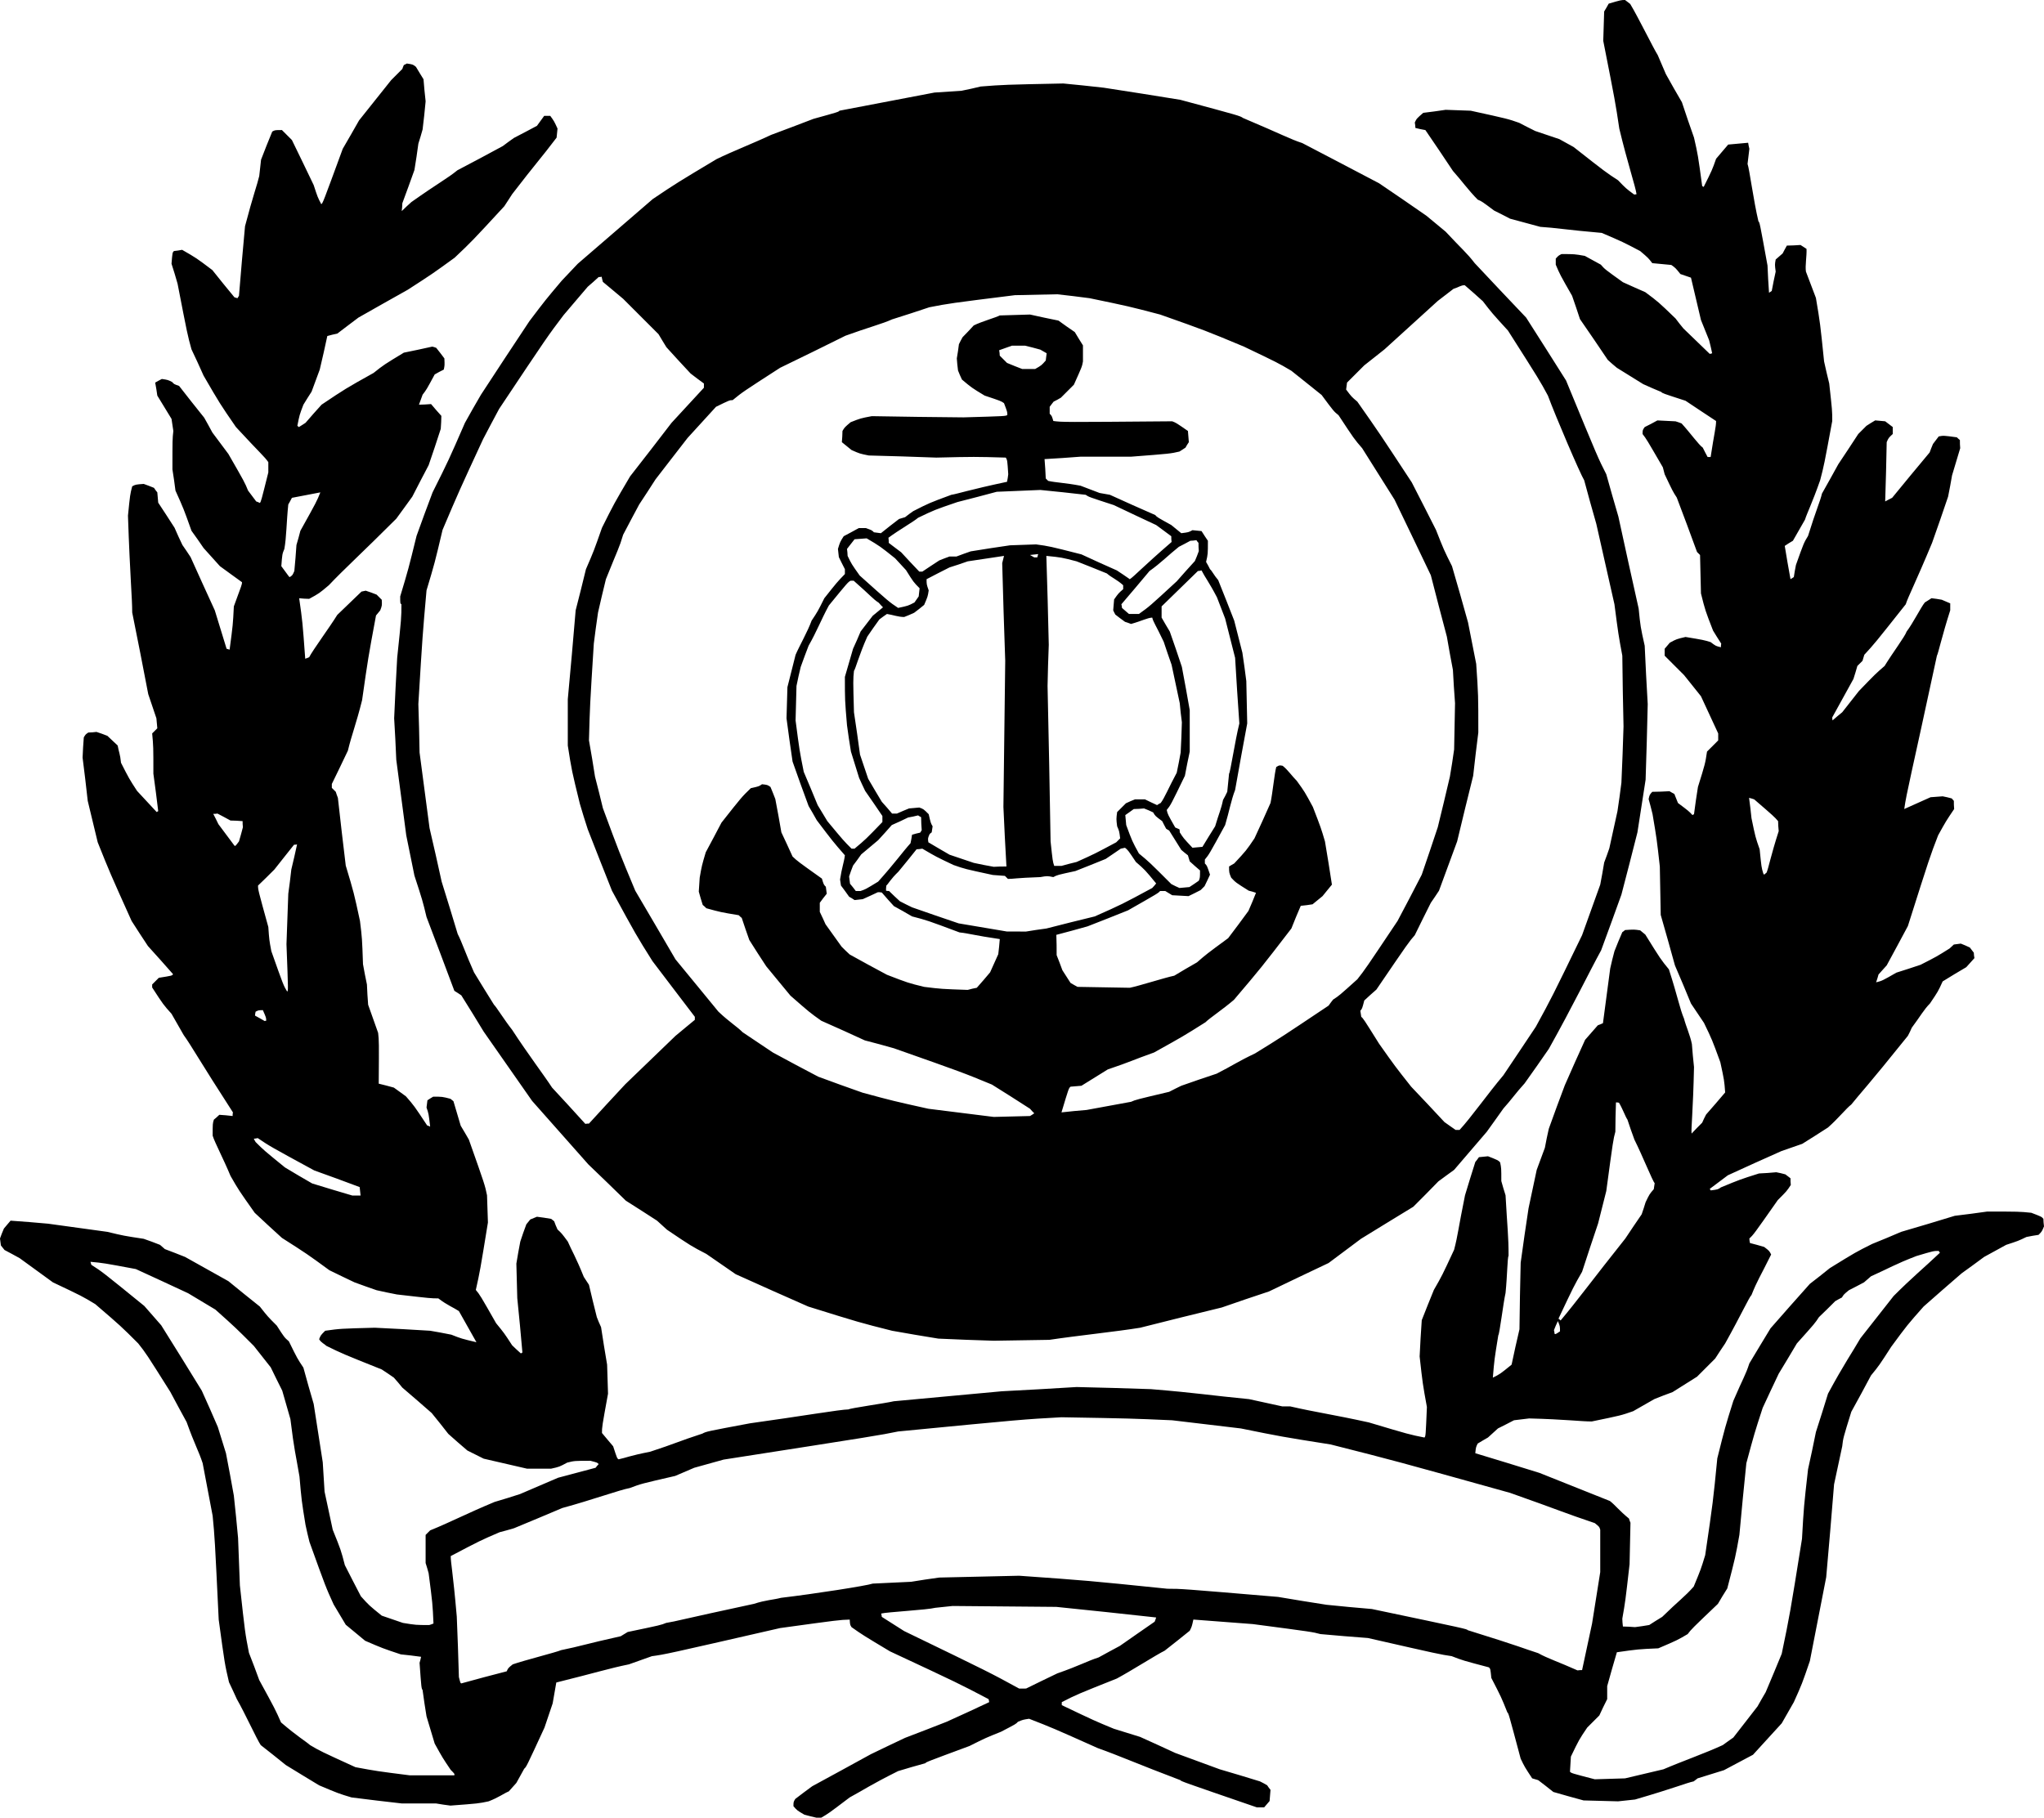 <?xml version="1.0" encoding="utf-8"?>
<!-- Generator: Adobe Illustrator 21.1.0, SVG Export Plug-In . SVG Version: 6.00 Build 0)  -->
<svg version="1.1" id="Nauc" xmlns="http://www.w3.org/2000/svg" xmlns:xlink="http://www.w3.org/1999/xlink" x="0px" y="0px"
	 viewBox="0 0 486.504 432.72" enable-background="new 0 0 486.504 432.72" xml:space="preserve">
<g>
	<path fill-rule="evenodd" clip-rule="evenodd" d="M194.328,432.72c-0.936-0.216-1.872-0.432-2.88-0.72
		c-1.728-1.008-1.728-1.008-2.592-2.016c0-1.008,0-1.008,0.432-1.728c1.296-1.008,2.664-2.016,4.032-3.024
		c4.608-2.52,9.288-5.04,13.968-7.632c2.664-1.296,5.4-2.592,8.136-3.888c3.24-1.224,6.552-2.52,9.864-3.816
		c3.384-1.512,6.768-3.096,10.152-4.68c0-0.216-0.072-0.432-0.144-0.72c-7.128-3.744-7.128-3.744-23.472-11.376
		c-6.48-3.888-6.48-3.888-9.144-5.76c-0.36-0.576-0.36-0.576-0.432-1.8c-2.448,0.072-2.448,0.072-16.56,2.016
		c-27.36,6.264-27.36,6.264-30.528,6.696c-1.8,0.648-3.6,1.296-5.472,1.944c-4.608,0.936-7.704,1.944-17.28,4.32
		c-0.288,1.656-0.576,3.312-0.864,4.968c-0.648,1.872-1.296,3.816-1.944,5.76c-4.32,9.36-4.32,9.36-4.824,9.792
		c-0.576,1.08-1.224,2.232-1.872,3.384c-0.576,0.648-1.152,1.296-1.8,2.016c-1.224,0.504-2.376,1.44-4.824,2.376
		c-2.376,0.504-2.376,0.504-9.072,1.008c-1.08-0.144-2.232-0.288-3.384-0.504c-2.664,0-5.4,0-8.136,0
		c-3.96-0.432-7.992-0.936-12.024-1.44c-3.096-0.936-3.096-0.936-7.704-2.88c-2.592-1.584-5.256-3.168-7.92-4.824
		c-1.944-1.584-3.96-3.168-5.976-4.752c-0.936-1.368-3.744-7.56-5.688-10.944c-0.576-1.296-1.224-2.664-1.872-4.032
		c-1.008-4.32-1.008-4.32-2.448-14.904c-0.936-19.44-0.936-19.44-1.44-24.696c-0.792-4.176-1.584-8.352-2.376-12.528
		c-0.936-2.88-1.944-4.536-3.816-9.792c-1.296-2.376-2.592-4.752-3.888-7.2c-5.76-9.144-5.76-9.144-7.632-11.52
		c-4.104-4.104-4.104-4.104-10.224-9.36c-3.096-1.872-3.096-1.872-10.08-5.184c-2.592-1.872-5.256-3.816-7.92-5.76
		c-1.152-0.648-2.376-1.296-3.6-1.944c-0.288-0.36-0.576-0.72-0.864-1.08c-0.072-0.504-0.144-1.08-0.216-1.656
		c0.288-0.792,0.576-1.584,0.936-2.376c0.504-0.576,1.008-1.224,1.584-1.872c2.952,0.216,5.904,0.432,8.928,0.72
		c4.68,0.648,9.36,1.296,14.112,1.944c3.888,0.936,3.888,0.936,8.64,1.656c1.296,0.432,2.592,0.936,3.888,1.44
		c0.36,0.288,0.72,0.648,1.152,1.008c1.584,0.576,3.168,1.224,4.824,1.872c3.384,1.872,6.84,3.816,10.296,5.76
		c2.448,2.016,4.968,4.032,7.488,6.048c1.872,2.376,1.872,2.376,4.032,4.536c1.8,2.808,1.8,2.808,2.88,3.744
		c2.016,4.104,2.016,4.104,3.456,6.264c0.792,2.88,1.584,5.76,2.448,8.64c0.72,4.608,1.44,9.216,2.16,13.896
		c0.144,2.304,0.288,4.608,0.432,6.984c0.648,3.024,1.296,6.048,1.944,9.072C81.144,369,81.144,369,82.08,372.6
		c1.224,2.448,2.52,4.896,3.816,7.416c1.944,2.16,1.944,2.16,4.968,4.608c1.656,0.576,3.312,1.152,5.04,1.728
		c3.096,0.504,3.096,0.504,6.264,0.504c0.288-0.072,0.648-0.216,1.008-0.36c-0.216-4.752-0.216-4.752-1.152-11.952
		c-0.216-0.792-0.432-1.584-0.72-2.448c0-2.232,0-4.464,0-6.696c0.36-0.36,0.72-0.72,1.08-1.08
		c4.824-1.944,8.424-3.888,15.336-6.768c2.016-0.576,4.032-1.224,6.048-1.872c3.024-1.296,6.048-2.592,9.072-3.888
		c2.952-0.792,5.904-1.584,8.928-2.376c0.216-0.288,0.432-0.576,0.72-0.864c-0.288-0.36-0.288-0.36-1.944-0.792
		c-3.816,0-3.816,0-5.544,0.432c-1.872,1.008-1.872,1.008-3.816,1.44c-1.872,0-3.816,0-5.76,0
		c-3.384-0.792-6.84-1.584-10.296-2.376c-1.296-0.648-2.592-1.296-3.888-1.944c-1.512-1.296-3.024-2.592-4.536-3.96
		c-1.296-1.656-2.592-3.312-3.96-4.968c-2.304-2.016-4.608-4.032-6.984-6.048c-0.648-0.792-1.296-1.584-2.016-2.376
		c-0.936-0.648-1.872-1.296-2.88-1.944c-9.36-3.744-9.36-3.744-13.176-5.616c-0.504-0.504-1.224-0.72-1.728-1.584
		c0.36-0.936,0.36-0.936,1.44-2.016c3.6-0.504,3.6-0.504,11.808-0.72c4.392,0.216,8.784,0.432,13.176,0.72
		c1.656,0.288,3.312,0.576,5.04,0.936c2.376,0.936,2.376,0.936,5.976,1.8c-1.368-2.448-2.736-4.896-4.176-7.416
		c-1.296-0.864-2.736-1.368-4.896-3.024c-1.728,0-1.728,0-9.864-0.936c-1.584-0.288-3.168-0.648-4.824-1.008
		c-1.728-0.576-3.456-1.224-5.256-1.872c-1.944-0.936-3.96-1.872-5.976-2.88c-5.328-3.888-5.328-3.888-11.304-7.704
		c-2.16-1.944-4.32-3.96-6.48-5.976c-3.816-5.4-3.816-5.4-5.76-8.784c-1.8-4.32-3.744-7.92-4.248-9.576c0-2.88,0-2.88,0.288-3.816
		c0.432-0.36,0.864-0.72,1.296-1.152c1.008,0.072,2.088,0.144,3.168,0.288c0-0.288,0-0.576,0.072-0.864
		c-7.92-12.24-9.864-15.84-11.736-18.432c-0.936-1.656-1.872-3.312-2.88-5.04c-1.944-2.16-1.944-2.16-4.608-6.264
		c0-0.216,0-0.432,0-0.72c0.504-0.504,1.008-1.008,1.584-1.584c3.168-0.504,3.168-0.504,3.384-0.864
		c-1.944-2.232-3.96-4.464-5.976-6.696c-1.296-1.944-2.592-3.96-3.888-5.976c-5.184-11.52-5.184-11.52-8.064-18.72
		c-0.792-3.24-1.584-6.552-2.376-9.864c-0.36-3.384-0.792-6.84-1.224-10.296c0.072-1.584,0.144-3.168,0.288-4.824
		c0.432-0.72,0.432-0.72,1.08-1.152c0.648,0,1.296-0.072,1.944-0.144c0.864,0.288,1.728,0.576,2.592,0.936
		c0.792,0.72,1.584,1.512,2.448,2.304c0.288,1.656,0.576,1.944,0.792,4.104c1.944,3.816,1.944,3.816,3.816,6.696
		c1.512,1.656,3.096,3.312,4.68,5.04c0.072-0.072,0.216-0.144,0.36-0.216c-0.36-2.952-0.72-5.904-1.152-8.928
		c0-6.48,0-6.48-0.288-9.576c0.36-0.36,0.792-0.792,1.224-1.224c-0.072-0.792-0.144-1.584-0.216-2.376
		c-0.648-1.872-1.296-3.816-1.944-5.76c-1.224-6.48-2.52-12.96-3.816-19.44c0-3.6-0.504-8.136-1.008-23.04
		c0.504-5.04,0.504-5.04,1.008-6.984c0.792-0.432,0.792-0.432,2.736-0.576c0.792,0.288,1.584,0.576,2.448,0.936
		c0.216,0.36,0.504,0.72,0.792,1.08c0.072,0.792,0.144,1.584,0.216,2.448c1.296,1.944,2.592,3.96,3.888,5.976
		c0.576,1.368,1.224,2.736,1.872,4.104c0.648,0.936,1.296,1.872,1.944,2.88c1.872,4.176,3.816,8.424,5.76,12.672
		c0.936,3.024,1.872,6.048,2.808,9.144c0.216,0.072,0.432,0.144,0.72,0.216c0.792-5.976,0.792-5.976,1.008-10.296
		c1.944-5.256,1.944-5.256,1.944-5.76c-1.728-1.224-3.456-2.52-5.256-3.816c-1.296-1.44-2.592-2.88-3.888-4.32
		c-0.936-1.368-1.872-2.736-2.88-4.104c-1.872-5.256-1.872-5.256-3.816-9.576c-0.216-1.656-0.432-3.312-0.72-5.04
		c0-7.2,0-7.2,0.216-9.144c-0.144-0.936-0.288-1.872-0.432-2.88c-1.08-1.8-2.232-3.672-3.384-5.544
		c-0.144-1.008-0.288-2.016-0.504-3.096c0.504-0.288,1.008-0.576,1.584-0.864c1.44,0.216,1.44,0.216,2.448,0.72
		c0.432,0.504,0.432,0.504,1.656,0.936c1.944,2.52,3.96,5.04,5.976,7.56c0.648,1.152,1.296,2.304,1.944,3.528
		c1.224,1.656,2.52,3.384,3.816,5.112c3.888,6.768,3.888,6.768,4.68,8.712c0.648,0.864,1.296,1.728,1.944,2.592
		c0.288,0.072,0.576,0.216,0.864,0.36c0.288-0.36,0.288-0.36,2.016-7.272c0-0.792,0-1.584,0-2.448
		c-1.008-1.44-1.728-1.872-7.704-8.352c-3.816-5.544-3.816-5.544-7.704-12.24c-0.936-2.088-1.872-4.176-2.88-6.264
		c-0.936-3.384-0.936-3.384-3.312-15.624c-0.432-1.584-0.936-3.168-1.44-4.752C41.04,60.12,41.04,60.12,41.4,59.76
		c0.648-0.072,1.296-0.144,1.944-0.288c3.384,1.944,3.384,1.944,7.2,4.824c1.728,2.16,3.456,4.32,5.256,6.48
		c0.216,0.072,0.432,0.144,0.72,0.216c0.072-0.144,0.216-0.36,0.36-0.576c0.432-5.472,0.936-11.016,1.44-16.56
		c1.944-7.416,2.88-9.792,3.384-11.952c0.144-1.296,0.288-2.592,0.432-3.888C63,35.784,63.864,33.552,64.8,31.32
		c0.648-0.36,0.648-0.36,2.304-0.36c0.792,0.792,1.584,1.584,2.376,2.376c1.728,3.528,3.456,7.128,5.184,10.728
		c0.936,2.88,0.936,2.88,1.8,4.536c0.36-0.216,0.36-0.216,5.112-13.176c1.296-2.232,2.592-4.464,3.888-6.768
		c2.52-3.168,5.04-6.336,7.632-9.576c0.864-0.864,1.728-1.728,2.664-2.664c0.072-0.288,0.216-0.576,0.36-0.936
		c0.216-0.072,0.432-0.216,0.72-0.36c1.44,0.216,1.44,0.216,2.16,0.792c0.576,0.936,1.152,1.944,1.8,2.952
		c0.144,1.728,0.288,3.456,0.504,5.256c-0.216,2.232-0.432,4.464-0.72,6.696c-0.288,1.08-0.648,2.232-1.008,3.384
		c-0.288,2.088-0.576,4.176-0.936,6.264c-0.936,2.592-1.872,5.256-2.88,7.92c0,0.576-0.072,1.224-0.144,1.872
		c0.72-0.72,1.512-1.44,2.304-2.16c6.624-4.68,8.568-5.616,10.944-7.56c3.6-1.872,7.2-3.816,10.8-5.76
		c0.864-0.648,1.728-1.296,2.664-1.944c1.8-0.936,3.6-1.872,5.472-2.88c0.576-0.792,1.152-1.584,1.728-2.376
		c0.432,0,0.936,0,1.44,0c0.936,1.296,0.936,1.296,1.728,3.024c-0.072,0.72-0.144,1.44-0.216,2.16
		c-3.816,5.04-4.824,5.976-10.584,13.464c-0.576,0.936-1.224,1.872-1.872,2.88c-7.704,8.352-7.704,8.352-11.808,12.24
		c-5.256,3.816-5.256,3.816-11.16,7.632c-3.888,2.16-7.776,4.392-11.736,6.624c-1.656,1.224-3.312,2.52-5.04,3.816
		c-0.792,0.144-1.584,0.36-2.376,0.576c-0.576,2.664-1.152,5.328-1.8,7.992c-0.648,1.728-1.296,3.456-1.944,5.256
		c-0.648,1.008-1.296,2.016-1.944,3.096c-0.936,2.448-0.936,2.448-1.44,5.04c0.072,0.072,0.216,0.144,0.36,0.288
		c0.504-0.288,1.008-0.648,1.584-1.008c1.224-1.44,2.52-2.88,3.816-4.32c5.688-3.816,5.688-3.816,12.384-7.56
		c2.448-1.944,2.448-1.944,7.2-4.824c2.232-0.432,4.464-0.936,6.768-1.44c0.288,0.072,0.576,0.144,0.936,0.288
		c0.648,0.792,1.296,1.656,1.944,2.52c0.072,1.656,0.072,1.656-0.144,2.664c-0.72,0.36-1.44,0.72-2.16,1.152
		c-1.944,3.6-1.944,3.6-2.88,4.824c-0.288,0.792-0.576,1.584-0.864,2.376c0.936,0,1.872-0.072,2.88-0.144
		c0.792,0.936,1.584,1.872,2.448,2.808c0,1.008-0.072,2.016-0.144,3.096c-0.936,2.88-1.872,5.76-2.88,8.64
		c-1.296,2.448-2.592,4.968-3.888,7.488c-1.224,1.728-2.52,3.456-3.816,5.256c-8.136,8.136-12.456,12.024-16.056,15.84
		c-2.304,1.944-2.304,1.944-4.68,3.24c-0.792,0-1.584-0.072-2.376-0.144c0.792,5.544,0.792,5.544,1.44,14.4
		c0.288-0.072,0.576-0.216,0.936-0.36c0.936-1.8,4.824-7.056,6.696-10.08c1.872-1.8,3.816-3.672,5.76-5.544
		c0.288-0.072,0.648-0.144,1.008-0.216c0.864,0.288,1.728,0.576,2.592,0.936c0.36,0.36,0.792,0.792,1.224,1.224
		c0.072,1.368,0.072,1.368-0.36,2.52c-0.288,0.36-0.648,0.792-1.008,1.224c-1.872,10.08-1.872,10.08-3.312,20.16
		c-1.44,5.76-2.448,8.136-3.384,12.024c-1.224,2.592-2.52,5.256-3.816,7.92c0,0.288,0,0.576,0,0.936
		c0.288,0.288,0.576,0.576,0.936,0.936c0.144,0.432,0.288,0.936,0.504,1.44c0.576,5.328,1.224,10.728,1.872,16.128
		c1.944,6.48,1.944,6.48,3.384,13.176c0.504,4.104,0.504,4.104,0.72,10.296c0.288,1.584,0.576,3.168,0.936,4.824
		c0.072,1.584,0.144,3.168,0.288,4.824c0.792,2.232,1.584,4.464,2.376,6.696c0.216,1.944,0.216,1.944,0.144,12.096
		c1.152,0.288,2.376,0.576,3.6,0.936c0.936,0.648,1.872,1.368,2.88,2.088c1.944,2.232,1.944,2.232,5.04,6.912
		c0.216,0.072,0.432,0.144,0.72,0.288c-0.36-3.096-0.36-3.096-0.864-4.536c0.072-0.576,0.144-1.152,0.216-1.728
		c0.432-0.288,0.864-0.576,1.368-0.864c2.16,0,2.16,0,4.104,0.504c0.216,0.144,0.432,0.36,0.72,0.576
		c0.576,1.944,1.152,3.888,1.728,5.832c0.648,1.08,1.296,2.16,1.944,3.312c3.816,10.8,3.816,10.8,4.32,13.248
		c0.072,2.16,0.144,4.32,0.216,6.48c-1.872,11.52-1.872,11.52-2.88,16.056c1.008,1.224,1.008,1.224,4.824,7.92
		c1.944,2.376,1.944,2.376,3.816,5.256c0.648,0.648,1.368,1.296,2.088,1.944c0.072-0.072,0.216-0.144,0.36-0.216
		c-0.36-4.32-0.792-8.64-1.224-12.96c-0.072-2.736-0.144-5.472-0.216-8.208c0.288-1.728,0.576-3.456,0.936-5.256
		c0.432-1.368,0.936-2.736,1.44-4.104c0.288-0.36,0.576-0.72,0.936-1.152c0.504-0.216,1.008-0.432,1.584-0.648
		c1.08,0.144,2.232,0.288,3.384,0.504c0.216,0.144,0.432,0.36,0.72,0.576c0.216,0.648,0.504,1.296,0.792,1.944
		c1.008,0.936,1.008,0.936,2.448,2.88c0.936,2.16,1.872,3.6,3.816,8.424c0.36,0.576,0.792,1.224,1.224,1.872
		c0.576,2.52,1.224,5.112,1.872,7.704c0.288,0.792,0.648,1.584,1.008,2.376c0.432,2.952,0.936,5.904,1.44,8.928
		c0.072,2.304,0.144,4.608,0.216,6.912c-1.44,7.92-1.44,7.92-1.44,9.36c0.864,1.008,1.728,2.088,2.664,3.168
		c0.936,2.88,0.936,2.88,1.296,3.096c1.728-0.36,2.664-0.864,7.488-1.8c5.976-1.944,6.696-2.448,12.456-4.32
		c0.936-0.504,0.936-0.504,11.304-2.448c11.952-1.656,21.6-3.312,23.472-3.312c0.288-0.288,8.64-1.44,10.8-1.944
		c8.568-0.792,17.136-1.584,25.704-2.376c5.904-0.288,11.808-0.648,17.784-1.008c5.904,0.144,11.808,0.288,17.712,0.504
		c11.304,0.936,13.68,1.44,23.328,2.376c2.592,0.576,5.256,1.152,7.92,1.728c0.576,0,1.224,0,1.872,0
		c6.264,1.44,9.864,1.872,18.72,3.816c9.648,2.88,9.648,2.88,13.248,3.6c0.288-0.36,0.288-0.36,0.576-7.272
		c-1.008-5.544-1.008-5.544-1.728-12.024c0.144-2.88,0.288-5.76,0.504-8.64c0.936-2.376,1.872-4.752,2.88-7.2
		c1.944-3.384,1.944-3.384,4.824-9.576c0.936-3.6,0.936-4.824,2.592-12.96c0.792-2.592,1.584-5.256,2.448-7.92
		c0.288-0.36,0.576-0.72,0.864-1.152c0.72-0.072,1.44-0.144,2.16-0.216c2.376,0.936,2.376,0.936,2.88,1.44
		c0.288,1.368,0.288,1.368,0.288,4.464c0.288,1.08,0.648,2.232,1.008,3.384c0.432,7.92,0.72,9.576,0.72,14.4
		c-0.288,0.432-0.288,4.536-0.72,8.856c-0.504,2.16-1.44,9.864-1.728,10.08c-0.936,5.76-0.936,5.76-1.296,10.08
		c1.728-0.864,1.728-0.864,4.464-3.096c0.576-2.808,1.224-5.616,1.872-8.424c0.072-5.256,0.144-10.512,0.288-15.84
		c0.576-4.32,1.224-8.64,1.872-12.96c0.648-3.024,1.296-6.048,1.944-9.144c0.648-1.728,1.296-3.456,1.944-5.256
		c0.288-1.512,0.576-3.024,0.936-4.536c1.224-3.456,2.52-6.912,3.816-10.368c1.584-3.6,3.168-7.2,4.824-10.8
		c1.008-1.152,2.016-2.304,3.024-3.456c0.36-0.144,0.792-0.288,1.224-0.504c0.576-4.32,1.152-8.64,1.728-13.032
		c0.288-1.368,0.648-2.736,1.008-4.104c0.576-1.512,1.224-3.024,1.872-4.536c0.216-0.144,0.432-0.288,0.648-0.504
		c2.16-0.144,2.16-0.144,3.6,0.072c0.36,0.288,0.792,0.648,1.224,1.008c3.672,5.904,3.672,5.904,5.616,8.28
		c2.16,6.696,2.592,9.36,3.6,11.736c0.432,1.728,1.44,3.888,1.872,6.048c0.144,1.8,0.288,3.6,0.504,5.472
		c-0.216,10.368-0.72,14.688-0.576,15.84c0.792-0.864,1.656-1.728,2.52-2.592c0.288-0.648,0.576-1.296,0.936-1.944
		c1.512-1.728,3.024-3.456,4.536-5.256c-0.216-2.88-0.216-2.88-1.152-7.2c-1.944-5.328-1.944-5.328-3.888-9.36
		c-1.008-1.512-2.016-3.024-3.096-4.608c-1.224-3.024-2.52-6.048-3.816-9.072c-1.08-3.96-2.232-7.992-3.384-12.024
		c-0.072-3.816-0.144-7.632-0.216-11.52c-0.72-6.48-0.72-6.48-1.728-12.456c-0.288-1.152-0.576-2.376-0.936-3.6
		c0.216-1.008,0.216-1.008,0.864-1.728c1.368,0,2.736-0.072,4.104-0.144c0.36,0.216,0.72,0.432,1.152,0.648
		c0.288,0.72,0.576,1.44,0.864,2.16c2.592,1.944,2.592,1.944,3.456,2.88c0.072-0.072,0.216-0.144,0.36-0.216
		c0.288-2.16,0.576-4.32,0.936-6.48c1.728-5.544,1.728-5.544,2.16-8.424c0.864-0.864,1.728-1.728,2.664-2.664
		c0-0.504,0-1.08,0-1.656c-1.368-2.952-2.736-5.904-4.104-8.856c-1.296-1.656-2.664-3.312-4.032-5.04
		c-1.512-1.512-3.024-3.024-4.608-4.608c0-0.504,0-1.08,0-1.656c0.36-0.432,0.792-0.936,1.224-1.44
		c1.584-0.864,1.584-0.864,3.744-1.368c4.32,0.72,4.32,0.72,5.976,1.224c1.224,0.936,1.224,0.936,2.448,1.224
		c0-0.288,0-0.576,0.072-0.864c-0.648-1.008-1.296-2.016-1.944-3.096c-1.872-4.824-1.872-4.824-2.88-8.856
		c-0.072-3.024-0.144-6.048-0.216-9.144c-0.216-0.216-0.432-0.432-0.72-0.72c-1.584-4.32-3.168-8.64-4.824-12.96
		c-0.936-1.44-0.936-1.44-2.88-5.544c-0.144-0.504-0.288-1.08-0.432-1.656c-3.888-6.696-3.888-6.696-4.824-7.92
		c0-0.936,0-0.936,0.504-1.656c1.008-0.504,2.016-1.008,3.024-1.584c1.44,0.072,2.88,0.144,4.32,0.216
		c0.432,0.144,0.936,0.288,1.44,0.504c2.16,2.376,4.032,5.04,5.04,5.76c0.36,0.72,0.72,1.44,1.152,2.232
		c0.216,0,0.432,0,0.72,0c0.864-5.688,1.296-7.128,1.296-8.568c-2.376-1.584-4.824-3.168-7.272-4.824
		c-5.544-1.8-5.544-1.8-5.76-2.088c-1.44-0.576-2.88-1.224-4.32-1.872c-2.088-1.296-4.176-2.592-6.264-3.888
		c-0.72-0.576-1.44-1.224-2.16-1.872c-2.16-3.24-4.392-6.48-6.624-9.72c-0.576-1.8-1.224-3.672-1.872-5.544
		c-2.88-5.04-2.88-5.04-3.888-7.416c0-0.432,0-0.936,0-1.44c0.648-0.72,0.648-0.72,1.368-1.08c3.096,0,3.096,0,5.544,0.432
		c1.224,0.648,2.52,1.368,3.816,2.088c0.936,1.08,0.936,1.08,5.256,4.176c1.728,0.792,3.528,1.584,5.328,2.376
		c3.096,2.304,3.096,2.304,7.2,6.264c0.576,0.792,1.224,1.584,1.872,2.376c2.088,2.016,4.176,4.032,6.264,6.048
		c0.144,0,0.36-0.072,0.576-0.144c-0.216-1.008-0.432-2.016-0.72-3.096c-0.648-1.584-1.296-3.168-1.944-4.824
		c-0.792-3.312-1.584-6.696-2.376-10.08c-0.792-0.288-1.656-0.576-2.52-0.864c-1.152-1.44-1.152-1.44-2.16-2.16
		c-1.512-0.144-3.024-0.288-4.536-0.432c-0.936-1.224-0.936-1.224-2.88-2.88c-4.104-2.16-4.104-2.16-9.144-4.32
		c-8.352-0.72-11.016-1.224-14.616-1.44c-2.376-0.648-4.752-1.296-7.2-1.944c-1.224-0.648-2.52-1.296-3.816-1.944
		c-2.88-2.16-2.88-2.16-3.888-2.592c-2.16-2.16-3.96-4.68-5.904-6.84c-2.16-3.24-4.32-6.48-6.552-9.72
		c-0.792-0.144-1.584-0.288-2.376-0.504c0-0.432-0.072-0.864-0.144-1.296c0.432-0.936,0.432-0.936,2.016-2.304
		c1.728-0.216,3.528-0.432,5.328-0.72c1.944,0.072,3.96,0.144,5.976,0.216c8.856,1.944,8.856,1.944,11.52,2.88
		c1.224,0.648,2.52,1.296,3.816,1.944c1.872,0.648,3.816,1.296,5.76,1.944c1.08,0.576,2.232,1.224,3.384,1.872
		c7.704,6.048,7.704,6.048,10.584,7.92c1.872,1.944,1.872,1.944,3.816,3.384c0.144,0,0.36,0,0.576-0.072
		c-0.216-1.728-2.16-7.488-4.104-15.624c-0.936-6.264-0.936-6.264-3.816-20.88c0.072-2.304,0.144-4.608,0.216-6.984
		c0.36-0.576,0.72-1.224,1.08-1.872C385.848,0,385.848,0,386.784,0c0.36,0.288,0.792,0.576,1.224,0.936
		c1.728,2.808,5.616,10.728,6.552,12.168c0.648,1.512,1.296,3.024,1.944,4.536c1.224,2.232,2.52,4.464,3.816,6.696
		c0.936,2.808,1.872,5.616,2.88,8.424c0.936,4.104,0.936,4.104,1.944,11.52c0.072,0.072,0.216,0.144,0.36,0.216
		c2.016-4.032,2.016-4.032,2.952-6.696c0.936-1.08,1.872-2.232,2.88-3.384c1.584-0.144,3.168-0.288,4.752-0.432
		c0.072,0.432,0.144,0.936,0.288,1.44c-0.144,1.152-0.288,2.376-0.432,3.6c0.432,1.152,1.44,8.856,2.592,13.68
		c0.288,0.216,0.288,0.216,2.16,10.512c0.072,2.16,0.216,4.32,0.36,6.48c0.216-0.144,0.432-0.288,0.648-0.432
		c0.288-1.512,0.576-3.024,0.936-4.608c-0.216-1.656-0.216-1.656,0-2.88c0.504-0.432,1.08-0.936,1.656-1.44
		c0.288-0.576,0.648-1.224,1.008-1.872c1.08,0,2.16-0.072,3.24-0.144c0.432,0.288,0.936,0.576,1.44,0.936
		c0.072,1.8-0.36,3.96-0.144,5.4c0.792,2.088,1.584,4.176,2.376,6.264c1.008,5.976,1.008,5.976,1.944,15.12
		c0.36,1.728,0.792,3.456,1.224,5.256c0.72,6.48,0.72,6.48,0.72,8.928c-1.944,10.512-1.944,10.512-2.88,14.112
		c-1.944,5.544-3.168,7.92-3.6,9.36c-0.936,1.656-1.872,3.312-2.88,5.04c-0.648,0.36-1.296,0.792-1.944,1.224
		c0.432,2.592,0.864,5.256,1.368,7.92c0.216-0.144,0.504-0.288,0.792-0.504c0.144-0.936,0.288-1.872,0.504-2.88
		c1.872-5.256,1.872-5.256,2.88-6.912c1.872-6.048,2.88-8.208,3.312-10.08c1.296-2.304,2.592-4.608,3.888-6.984
		c1.584-2.376,3.168-4.752,4.752-7.2c0.648-0.648,1.296-1.296,1.944-1.944c0.648-0.432,1.368-0.864,2.088-1.296
		c0.792,0.072,1.584,0.144,2.376,0.216c0.576,0.432,1.152,0.864,1.8,1.368c0,0.504,0,1.08,0,1.656
		c-1.008,0.936-1.008,0.936-1.44,1.944c-0.072,4.68-0.216,9.36-0.36,14.112c0.504-0.288,1.08-0.576,1.656-0.864
		c2.952-3.6,5.904-7.2,8.928-10.8c0.216-0.648,0.504-1.296,0.792-2.016c0.432-0.576,0.864-1.152,1.368-1.8
		c1.152-0.216,1.152-0.216,4.32,0.216c0.216,0.216,0.432,0.432,0.72,0.648c0,0.648,0,1.296,0.072,1.944
		c-0.648,2.16-1.296,4.32-1.944,6.48c-0.288,1.656-0.576,3.312-0.936,5.04c-1.224,3.672-2.52,7.344-3.816,11.016
		c-3.888,9.36-5.76,12.96-6.264,14.616c-7.416,9.36-7.416,9.36-9.864,12.024c-0.144,0.432-0.288,0.936-0.432,1.44
		c-0.36,0.36-0.792,0.792-1.224,1.224c-0.288,1.008-0.576,2.016-0.936,3.096c-1.656,3.024-3.312,6.048-5.04,9.144
		c0,0.216,0,0.432,0.072,0.72c0.72-0.648,1.512-1.296,2.304-1.944c1.296-1.656,2.592-3.312,3.96-5.04
		c3.96-4.104,3.96-4.104,6.12-5.976c1.944-3.168,4.824-6.984,5.256-8.208c1.44-1.872,3.384-5.76,4.32-6.912
		c0.504-0.288,1.008-0.648,1.584-1.008c0.792,0.072,1.584,0.216,2.448,0.36c0.648,0.288,1.296,0.576,2.016,0.864
		c0,0.504,0,1.08,0,1.656c-1.944,6.048-2.88,10.368-3.168,10.8c-6.192,28.8-7.2,32.4-7.776,36.504
		c2.088-0.936,4.176-1.872,6.264-2.808c0.936-0.072,1.872-0.144,2.88-0.216c0.72,0.144,1.44,0.288,2.16,0.504
		c0.144,0.144,0.288,0.36,0.504,0.576c0,0.648,0,1.296,0.072,1.944c-1.944,2.88-1.944,2.88-3.816,6.264
		c-1.944,5.04-1.944,5.04-7.2,21.6c-1.656,3.096-3.312,6.192-5.04,9.36c-0.648,0.72-1.296,1.44-1.944,2.16
		c-0.144,0.576-0.36,1.224-0.576,1.872c1.44-0.36,1.44-0.36,4.824-2.304c1.872-0.576,3.816-1.224,5.76-1.872
		c3.816-1.944,3.816-1.944,6.912-3.888c0.288-0.288,0.648-0.576,1.008-0.936c0.504-0.072,1.08-0.144,1.656-0.216
		c0.72,0.288,1.44,0.576,2.16,0.936c0.288,0.36,0.576,0.792,0.936,1.224c0,0.432,0.072,0.864,0.144,1.296
		c-0.648,0.72-1.296,1.44-1.944,2.16c-1.872,1.08-3.744,2.232-5.616,3.384c-1.08,2.376-1.08,2.376-3.024,5.256
		c-1.44,1.44-2.376,3.168-4.32,5.76c-0.288,0.648-0.576,1.296-0.936,1.944c-9.648,12.024-11.52,13.896-13.464,16.344
		c-1.224,0.936-3.096,3.312-5.544,5.472c-2.016,1.296-4.032,2.592-6.12,3.888c-1.656,0.576-3.312,1.152-4.968,1.728
		c-4.248,1.872-8.496,3.816-12.744,5.76c-1.44,1.08-2.88,2.16-4.32,3.24c0.072,0.072,0.144,0.216,0.216,0.36
		c1.728-0.216,1.728-0.216,2.448-0.72c4.536-1.872,4.536-1.872,9.072-3.312c1.368-0.072,2.736-0.144,4.104-0.288
		c0.72,0.144,1.44,0.288,2.16,0.504c0.36,0.288,0.792,0.576,1.224,0.936c0,0.504,0,1.008,0.072,1.584
		c-0.936,1.44-0.936,1.44-3.096,3.6c-5.76,8.208-5.76,8.208-6.768,9.144c0,0.36,0.072,0.72,0.144,1.08
		c1.08,0.288,2.232,0.576,3.384,0.936c1.224,0.936,1.224,0.936,1.656,1.8c-2.736,5.544-3.24,6.048-4.68,9.648
		c-0.504,0.432-2.376,4.536-6.264,11.52c-0.792,1.152-1.584,2.376-2.376,3.6c-1.44,1.44-2.88,2.88-4.32,4.32
		c-1.944,1.224-3.888,2.448-5.832,3.672c-1.44,0.504-2.88,1.08-4.32,1.656c-1.656,0.936-3.312,1.872-5.04,2.88
		c-2.88,1.008-2.88,1.008-9.864,2.448c-2.664,0-6.264-0.504-14.904-0.72c-1.152,0.144-2.376,0.288-3.6,0.432
		c-1.224,0.648-2.52,1.296-3.816,1.944c-0.792,0.72-1.584,1.44-2.376,2.16c-0.792,0.432-1.584,0.936-2.448,1.44
		c-0.432,0.864-0.432,0.864-0.576,2.304c5.04,1.512,10.152,3.096,15.264,4.68c5.544,2.232,11.16,4.464,16.776,6.696
		c1.224,0.936,2.232,2.304,4.536,4.176c0.072,0.288,0.216,0.648,0.36,1.008c-0.072,3.24-0.144,6.552-0.216,9.864
		c-1.008,8.856-1.008,8.856-1.728,12.96c0,0.576,0.072,1.224,0.144,1.872c0.936,0,1.872,0.072,2.88,0.144
		c1.08-0.144,2.232-0.288,3.384-0.504c1.008-0.648,2.016-1.296,3.096-1.944c3.888-3.816,5.328-4.752,7.488-7.2
		c1.728-4.176,1.728-4.176,2.736-7.488c1.872-12.744,1.872-12.744,2.88-23.04c1.872-7.488,1.872-7.488,3.816-13.68
		c2.376-5.544,2.88-6.048,3.816-8.928c1.656-2.736,3.312-5.544,5.04-8.352c3.096-3.528,6.192-7.056,9.36-10.584
		c1.584-1.224,3.168-2.448,4.752-3.744c6.192-3.816,6.192-3.816,10.08-5.76c2.304-0.936,4.608-1.872,6.912-2.88
		c4.248-1.224,8.496-2.52,12.744-3.816c2.52-0.288,5.112-0.648,7.704-1.008c7.632,0,7.632,0,10.512,0.288
		c2.448,0.936,2.448,0.936,2.88,1.44c0,0.576,0.072,1.152,0.144,1.8c-0.504,1.224-0.504,1.224-1.296,2.016
		c-0.936,0.144-1.872,0.288-2.88,0.504c-1.944,0.936-1.944,0.936-4.824,1.872c-1.728,0.936-3.456,1.872-5.256,2.88
		c-1.728,1.296-3.528,2.592-5.328,3.888c-3.024,2.592-6.048,5.256-9.072,7.92c-3.888,4.392-3.888,4.392-7.704,9.576
		c-2.88,4.464-2.88,4.464-4.824,6.84c-1.512,2.88-3.096,5.76-4.68,8.64c-1.944,6.264-1.944,6.264-2.16,8.208
		c-0.648,3.024-1.296,6.048-1.944,9.072c-0.576,7.344-1.224,14.688-1.872,22.104c-1.296,6.624-2.592,13.248-3.888,19.944
		c-1.872,5.472-1.872,5.472-3.816,9.792c-0.936,1.656-1.872,3.312-2.88,5.04c-2.232,2.448-4.536,4.968-6.84,7.488
		c-2.304,1.224-4.608,2.448-6.912,3.672c-2.088,0.648-4.176,1.296-6.264,1.944c-0.288,0.216-0.576,0.432-0.936,0.72
		c-1.944,0.432-4.104,1.44-13.968,4.32c-1.296,0.144-2.664,0.288-4.032,0.432c-2.736-0.072-5.472-0.144-8.208-0.216
		c-2.376-0.648-4.752-1.296-7.2-2.016c-1.152-0.936-2.376-1.872-3.6-2.808c-0.432-0.144-0.936-0.288-1.44-0.432
		c-1.8-2.736-1.8-2.736-2.736-4.68c-2.88-10.8-2.88-10.8-3.168-11.016c-1.44-3.6-1.44-3.6-3.816-8.208
		c-0.216-2.16-0.216-2.16-0.576-2.52c-6.264-1.656-6.264-1.656-8.856-2.664c-2.88-0.432-2.88-0.432-19.944-4.32
		c-3.744-0.288-7.488-0.576-11.304-0.936c-1.872-0.504-1.872-0.504-16.056-2.376c-4.68-0.36-9.432-0.72-14.184-1.08
		c-0.36,1.656-0.36,1.656-0.864,2.664c-1.944,1.584-3.96,3.168-5.976,4.752c-1.8,0.864-7.776,4.68-11.376,6.624
		c-9.576,3.816-9.576,3.816-13.104,5.616c0,0.216,0,0.432,0,0.72c7.848,3.744,7.848,3.744,12.384,5.616
		c2.088,0.648,4.176,1.296,6.264,1.944c2.736,1.224,5.544,2.52,8.352,3.816c3.528,1.296,7.056,2.592,10.584,3.888
		c3.168,0.936,6.336,1.872,9.576,2.88c0.576,0.288,1.152,0.576,1.728,0.936c0.216,0.36,0.504,0.72,0.792,1.08
		c-0.072,0.864-0.144,1.728-0.216,2.664c-0.432,0.504-0.864,1.008-1.296,1.512c-0.576,0-1.152,0-1.728,0
		c-18-6.192-18-6.192-18.216-6.48c-10.08-3.816-14.4-5.76-19.656-7.632c-10.8-4.824-10.8-4.824-16.344-6.984
		c-1.44,0.216-1.44,0.216-2.664,0.72c-0.432,0.504-0.432,0.504-4.032,2.376c-3.6,1.44-3.6,1.44-7.488,3.384
		c-10.296,3.816-10.296,3.816-10.512,4.104c-2.16,0.576-4.32,1.224-6.48,1.872c-6.768,3.384-7.92,4.32-11.52,6.264
		c-5.04,3.816-5.04,3.816-6.768,4.824C195.12,432.72,194.76,432.72,194.328,432.72L194.328,432.72z M379.584,423.576
		c-5.544-1.44-5.544-1.44-5.904-1.8c0.072-1.152,0.144-2.376,0.216-3.6c1.944-4.032,1.944-4.032,3.888-6.912
		c0.936-0.936,1.872-1.872,2.88-2.88c0.576-1.296,1.224-2.592,1.872-3.888c0-1.008,0-2.016,0-3.096
		c0.72-2.664,1.512-5.328,2.304-8.064c5.04-0.72,5.04-0.72,9.864-0.936c4.536-1.944,4.536-1.944,6.984-3.384
		c0.936-1.224,0.936-1.224,7.2-7.2c0.72-1.224,1.44-2.448,2.232-3.672c1.944-7.488,1.944-7.488,2.88-12.744
		c0.504-5.688,1.08-11.376,1.656-17.064c1.944-7.2,1.944-7.2,3.888-13.176c1.224-2.664,2.52-5.4,3.816-8.136
		c1.44-2.376,2.88-4.752,4.32-7.2C432,315,432,315,432.936,313.56c1.296-1.224,2.592-2.52,3.888-3.816
		c0.504-0.288,1.008-0.576,1.584-0.864c0.432-0.72,0.432-0.72,1.656-1.728c1.152-0.576,2.376-1.224,3.6-1.872
		c0.504-0.432,1.08-0.936,1.656-1.44c4.32-1.944,5.76-2.88,10.8-4.824c4.104-1.224,4.104-1.224,5.328-1.224
		c0.072,0.144,0.144,0.288,0.288,0.432c-4.032,3.816-6.48,5.76-11.016,10.296c-2.592,3.312-5.256,6.696-7.92,10.08
		c-1.944,3.384-3.816,5.976-7.704,13.176c-0.936,3.024-1.872,6.048-2.88,9.144c-0.576,2.952-1.224,5.904-1.872,8.856
		c-1.008,8.928-1.008,8.928-1.44,16.56c-2.88,18-2.88,18-4.824,27.36c-1.224,3.024-2.52,6.048-3.816,9.144
		c-0.648,1.08-1.296,2.232-1.944,3.384c-1.872,2.448-3.816,4.896-5.76,7.416c-0.792,0.576-1.656,1.152-2.52,1.8
		c-4.032,1.872-9.576,3.816-14.112,5.76c-3.024,0.72-6.048,1.44-9.144,2.16C384.408,423.432,382.032,423.504,379.584,423.576
		L379.584,423.576z M97.56,422.64c-7.92-1.008-7.92-1.008-12.96-1.944c-8.352-3.816-8.352-3.816-10.8-5.256
		c-1.152-1.008-2.88-1.944-6.912-5.4c-1.368-3.096-1.368-3.096-5.184-10.08c-0.792-2.16-1.584-4.32-2.448-6.48
		c-0.936-4.824-0.936-4.824-2.16-16.056c-0.144-3.744-0.288-7.488-0.432-11.304c-0.288-3.312-0.648-6.696-1.008-10.08
		c-0.576-3.312-1.224-6.696-1.872-10.08c-0.648-2.088-1.296-4.176-1.944-6.264c-1.224-2.88-2.52-5.76-3.816-8.64
		c-3.168-5.184-6.408-10.368-9.648-15.552c-1.296-1.512-2.664-3.024-4.032-4.608c-10.008-8.136-10.008-8.136-12.6-9.792
		c-0.072-0.216-0.144-0.432-0.216-0.72c3.096,0.288,3.096,0.288,10.8,1.728c4.104,1.872,8.28,3.816,12.456,5.76
		c2.16,1.296,4.32,2.592,6.48,3.888c4.824,4.32,4.824,4.32,9.144,8.64c1.296,1.656,2.664,3.384,4.032,5.112
		c0.864,1.8,1.8,3.672,2.736,5.544c0.648,2.232,1.296,4.464,1.944,6.768c0.936,7.632,1.224,8.136,2.16,13.68
		c0.504,5.76,0.504,5.76,1.44,11.52c0.288,1.296,0.576,2.664,0.936,4.032c3.888,10.8,3.888,10.8,5.76,14.904
		c0.936,1.584,1.872,3.168,2.88,4.824c1.512,1.224,3.024,2.52,4.608,3.816c4.176,1.8,4.176,1.8,8.496,3.24
		c1.584,0.144,3.168,0.36,4.824,0.576c-0.072,0.432-0.216,0.936-0.36,1.44c0.432,6.048,0.432,6.048,0.72,6.48
		c0.288,2.088,0.576,4.176,0.936,6.264c0.648,2.16,1.296,4.32,1.944,6.48c1.872,3.384,1.872,3.384,3.816,6.264
		c0.936,0.936,0.936,0.936,0.864,1.296C104.616,422.64,101.088,422.64,97.56,422.64L97.56,422.64z M242.568,401.976
		c-6.984-3.816-6.984-3.816-27.36-13.68c-1.728-1.08-3.528-2.232-5.328-3.384c0-0.216-0.072-0.504-0.144-0.792
		c1.368-0.36,10.944-0.864,12.888-1.368c1.368-0.144,2.736-0.288,4.104-0.432c8.208,0.072,16.416,0.144,24.696,0.216
		c7.92,0.792,15.84,1.656,23.76,2.52c-0.072,0.288-0.216,0.648-0.36,1.008c-2.736,1.872-5.472,3.816-8.28,5.76
		c-1.656,0.864-3.312,1.8-5.04,2.736c-2.88,0.936-4.32,1.872-9.864,3.816c-2.448,1.152-4.896,2.376-7.416,3.6
		C243.72,401.976,243.144,401.976,242.568,401.976L242.568,401.976z M109.8,400.752c-0.216-0.072-0.216-0.072-0.576-1.512
		c-0.144-4.752-0.288-9.576-0.504-14.4c-0.936-10.8-1.44-12.744-1.44-14.4c7.128-3.744,7.128-3.744,11.664-5.688
		c1.08-0.288,2.232-0.576,3.384-0.936c3.816-1.584,7.632-3.168,11.52-4.824c6.912-1.872,13.68-4.32,16.056-4.752
		c2.664-1.008,2.664-1.008,10.8-2.88c1.512-0.648,3.024-1.296,4.536-1.944c2.304-0.648,4.608-1.296,6.984-1.944
		c36.936-5.76,36.936-5.76,41.544-6.696c29.736-2.88,29.736-2.88,38.88-3.384c16.56,0.288,16.56,0.288,26.352,0.72
		c5.4,0.648,10.872,1.296,16.344,1.944c9.576,1.944,9.576,1.944,21.384,3.816c15.336,3.888,15.336,3.888,42.696,11.52
		c12.24,4.32,12.456,4.608,20.16,7.2c1.08,0.864,1.08,0.864,1.296,1.584c0,3.312,0,6.696,0,10.08
		c-0.648,4.032-1.296,8.136-1.944,12.24c-0.792,3.672-1.584,7.344-2.376,11.088c-0.36,0-0.72,0-1.08,0.072
		c-4.32-1.944-7.2-2.88-9.36-4.104c-3.6-1.152-3.816-1.44-16.776-5.472c-0.216-0.288-0.216-0.288-22.824-5.04
		c-3.6-0.288-7.2-0.648-10.8-1.008c-3.816-0.576-7.632-1.224-11.52-1.872c-23.04-1.944-23.04-1.944-26.352-1.944
		c-19.008-1.944-19.008-1.944-35.28-3.096c-6.336,0.144-12.672,0.288-19.008,0.432c-2.232,0.288-4.464,0.648-6.696,1.008
		c-3.024,0.144-6.048,0.288-9.144,0.432c-1.44,0.504-13.896,2.448-21.816,3.384c-1.944,0.504-3.6,0.504-6.48,1.44
		c-17.784,3.816-18.216,4.104-20.88,4.536c-1.224,0.504-1.224,0.504-9.144,2.16c-0.504,0.288-1.08,0.648-1.656,1.008
		c-8.424,1.872-9.576,2.376-14.184,3.312c-1.152,0.504-8.856,2.448-11.52,3.384c-1.08,0.864-1.08,0.864-1.44,1.656
		C117,398.808,113.4,399.744,109.8,400.752L109.8,400.752z M236.52,319.176c-4.392-0.144-8.784-0.288-13.176-0.504
		c-3.672-0.576-7.344-1.224-11.016-1.872c-7.704-1.944-7.704-1.944-19.944-5.76c-5.76-2.52-11.52-5.112-17.28-7.704
		c-2.304-1.584-4.608-3.168-6.984-4.824c-3.6-1.872-3.6-1.872-9.36-5.76c-0.792-0.72-1.584-1.44-2.376-2.16
		c-2.448-1.584-4.896-3.168-7.416-4.752c-2.952-2.88-5.904-5.76-8.928-8.64c-4.464-5.04-8.928-10.08-13.392-15.12
		c-3.816-5.472-7.632-10.944-11.52-16.488c-1.728-2.88-3.528-5.76-5.328-8.64c-0.504-0.36-1.08-0.72-1.656-1.08
		c-2.16-5.832-4.392-11.664-6.624-17.568c-0.936-3.888-0.936-3.888-2.88-9.864c-0.648-3.168-1.296-6.336-1.944-9.576
		c-0.792-5.976-1.584-11.952-2.376-18c-0.144-3.24-0.288-6.552-0.504-9.864c0.216-4.752,0.432-9.576,0.72-14.4
		c1.008-9.576,1.008-9.576,1.008-12.744c-0.288-0.216-0.288-0.216-0.288-1.872c1.944-6.48,1.944-6.48,3.888-14.4
		c1.224-3.456,2.52-6.912,3.816-10.368c3.816-7.632,3.816-7.632,7.704-16.56c1.224-2.232,2.52-4.464,3.816-6.696
		c3.816-5.832,7.632-11.664,11.52-17.496c3.816-5.04,3.816-5.04,7.704-9.648c1.224-1.296,2.52-2.664,3.816-4.032
		c5.904-5.112,11.88-10.224,17.856-15.408c5.688-3.816,5.688-3.816,15.192-9.504c3.816-1.872,8.856-3.816,12.96-5.76
		c3.312-1.224,6.696-2.52,10.08-3.816c5.976-1.656,5.976-1.656,6.192-1.944c7.488-1.44,15.048-2.88,22.608-4.32
		c2.16-0.144,4.32-0.288,6.48-0.432c1.512-0.288,3.024-0.648,4.536-1.008c5.544-0.432,5.544-0.432,19.656-0.72
		c3.168,0.288,6.408,0.648,9.648,1.008c6.048,0.936,12.096,1.872,18.216,2.88c14.184,3.816,14.184,3.816,14.904,4.32
		c9.36,3.96,11.232,5.04,14.112,5.976c6.048,3.168,12.168,6.336,18.288,9.576c3.744,2.52,7.488,5.112,11.232,7.704
		c1.512,1.224,3.024,2.52,4.608,3.816c3.816,4.104,5.04,5.04,6.912,7.488c4.032,4.32,8.136,8.64,12.24,12.96
		c3.168,4.968,6.336,9.936,9.504,14.976c7.632,18.504,7.632,18.504,9.576,22.32c0.936,3.312,1.872,6.696,2.88,10.08
		c1.584,7.272,3.168,14.544,4.824,21.888c0.432,4.32,0.432,4.32,1.44,8.856c0.216,4.608,0.432,9.216,0.72,13.896
		c-0.144,5.976-0.288,11.952-0.504,18c-0.648,4.176-1.296,8.352-1.944,12.528c-1.224,4.896-2.52,9.864-3.816,14.832
		c-1.584,4.392-3.168,8.784-4.824,13.248c-2.88,5.256-6.696,13.176-12.456,23.472c-1.872,2.736-3.816,5.472-5.76,8.208
		c-2.16,2.376-3.096,3.816-5.04,5.976c-1.296,1.8-2.592,3.672-3.96,5.544c-2.592,3.024-5.184,6.048-7.776,9.072
		c-1.224,0.864-2.448,1.8-3.744,2.736c-1.944,2.016-3.96,4.032-5.976,6.048c-4.104,2.52-8.28,5.04-12.456,7.632
		c-2.52,1.872-5.112,3.816-7.704,5.76c-4.68,2.232-9.432,4.464-14.184,6.768c-3.744,1.224-7.488,2.52-11.232,3.816
		c-6.48,1.584-12.96,3.168-19.44,4.824c-5.76,0.936-14.904,1.872-21.6,2.88C245.376,319.032,240.984,319.104,236.52,319.176
		L236.52,319.176z M370.008,317.52c0-0.288-0.072-0.576-0.144-0.864c0.288-0.72,0.576-1.44,0.936-2.16
		c0.504,1.224,0.504,1.224,0.504,2.448C370.224,317.664,370.224,317.664,370.008,317.52L370.008,317.52z M371.448,314.352
		c-0.144-0.144-0.288-0.288-0.504-0.432c3.672-7.776,3.672-7.776,5.616-11.16c1.224-3.816,2.52-7.632,3.816-11.52
		c0.648-2.52,1.296-5.112,1.944-7.704c1.656-12.24,1.656-12.24,2.16-14.112c0-2.304,0.072-4.608,0.144-6.984
		c0.216,0,0.432,0,0.72,0.072c0.936,1.584,1.512,3.312,2.016,4.032c0.504,1.584,1.08,3.168,1.656,4.752
		c1.944,3.888,4.32,9.864,4.824,10.368c-0.072,0.432-0.144,0.936-0.216,1.44c-1.008,1.152-1.008,1.152-1.944,3.096
		c-0.288,0.936-0.576,1.872-0.936,2.88c-1.296,1.872-2.592,3.816-3.888,5.76C379.224,304.416,375.336,309.744,371.448,314.352
		L371.448,314.352z M83.88,284.616c-3.168-0.936-6.336-1.872-9.576-2.88c-2.16-1.224-4.32-2.52-6.48-3.816
		c-5.04-4.104-5.04-4.104-6.984-6.048c-0.144-0.216-0.288-0.504-0.432-0.792c0.288,0,0.576-0.072,0.936-0.144
		c2.88,1.944,2.88,1.944,13.464,7.704c3.6,1.296,7.2,2.592,10.8,3.96c0.072,0.648,0.144,1.296,0.216,2.016
		C85.176,284.616,84.528,284.616,83.88,284.616L83.88,284.616z M346.464,268.992c-0.864-0.576-1.728-1.224-2.664-1.872
		c-2.592-2.808-5.256-5.616-7.92-8.424c-3.816-4.824-3.816-4.824-7.632-10.224c-3.744-5.976-3.744-5.976-4.248-6.408
		c-0.072-0.432-0.144-0.936-0.216-1.44c0.432-0.504,0.432-0.504,0.936-2.448c0.936-0.864,1.872-1.728,2.88-2.592
		c7.704-11.304,7.704-11.304,9.144-12.96c1.224-2.52,2.52-5.112,3.816-7.704c0.648-0.936,1.296-1.872,1.944-2.88
		c1.44-3.888,2.88-7.776,4.32-11.736c1.224-5.184,2.52-10.368,3.816-15.624c0.36-3.384,0.792-6.84,1.224-10.296
		c0-8.928,0-8.928-0.504-16.344c-0.648-3.24-1.296-6.552-1.944-9.864c-1.224-4.464-2.52-8.928-3.816-13.392
		c-1.944-3.888-1.944-3.888-3.816-8.64c-1.872-3.744-3.816-7.488-5.76-11.304c-7.704-11.736-7.704-11.736-12.96-19.224
		c-1.368-1.152-1.368-1.152-2.664-2.88c0.072-0.504,0.144-1.08,0.216-1.656c1.368-1.368,2.736-2.736,4.104-4.104
		c1.584-1.224,3.168-2.52,4.824-3.816c4.176-3.816,8.424-7.632,12.672-11.52c1.224-0.936,2.448-1.872,3.744-2.88
		c1.224-0.36,1.728-0.864,2.664-0.864c1.44,1.224,2.88,2.52,4.32,3.816c2.16,2.808,2.16,2.808,5.976,6.984
		c7.56,11.88,7.56,11.88,9.504,15.48c1.872,5.04,7.632,18.504,8.64,20.16c0.936,3.456,1.872,6.912,2.88,10.368
		c1.44,6.336,2.88,12.744,4.32,19.152c0.936,7.2,0.936,7.2,1.872,12.24c0.072,5.616,0.144,11.232,0.288,16.848
		c-0.144,4.464-0.288,8.928-0.504,13.392c-0.288,2.232-0.576,4.464-0.936,6.768c-0.648,2.952-1.296,5.904-1.944,8.856
		c-0.36,1.08-0.792,2.232-1.224,3.384c-0.288,1.728-0.576,3.456-0.936,5.256c-1.44,3.96-2.88,7.992-4.32,12.024
		c-7.2,14.832-7.2,14.832-11.016,21.816c-2.52,3.816-5.112,7.632-7.704,11.52c-3.816,4.536-7.704,10.08-10.44,13.032
		C347.112,268.992,346.824,268.992,346.464,268.992L346.464,268.992z M139.32,267.552c-2.592-2.88-5.256-5.76-7.92-8.64
		c-1.872-2.88-5.76-7.992-9.504-13.752c-1.872-2.376-3.816-5.544-4.32-5.976c-1.584-2.52-3.168-5.112-4.752-7.704
		c-1.944-4.32-2.88-7.2-3.888-9.144c-1.224-4.104-2.52-8.28-3.816-12.456c-0.936-4.248-1.872-8.496-2.88-12.744
		c-0.792-5.976-1.584-11.952-2.376-18c-0.072-3.816-0.144-7.632-0.288-11.52c1.008-16.56,1.008-16.56,1.944-27.072
		c1.944-6.48,1.944-6.48,3.816-14.4c3.888-9.144,3.888-9.144,9.648-21.6c1.224-2.376,2.52-4.752,3.816-7.2
		c11.52-17.28,11.52-17.28,15.336-22.32c1.872-2.232,3.816-4.464,5.76-6.768c0.864-0.72,1.728-1.512,2.592-2.304
		c0.216,0,0.432,0,0.72-0.072c0.072,0.36,0.144,0.792,0.288,1.224c1.584,1.296,3.168,2.664,4.824,4.032
		c2.808,2.808,5.616,5.616,8.424,8.424c0.576,1.008,1.224,2.016,1.872,3.096c1.872,2.088,3.816,4.176,5.76,6.264
		c1.008,0.792,2.088,1.584,3.168,2.376c0,0.288,0,0.648,0,1.008c-2.52,2.736-5.112,5.544-7.704,8.352
		c-3.24,4.248-6.552,8.496-9.864,12.744c-3.816,6.48-3.816,6.48-6.696,12.24c-1.944,5.544-1.944,5.544-3.816,9.864
		c-0.792,3.24-1.584,6.48-2.448,9.792c-0.576,7.056-1.224,14.112-1.872,21.168c0,3.672,0,7.344,0,11.016
		c0.936,5.976,0.936,5.976,2.88,13.896c0.576,2.016,1.224,4.032,1.872,6.048c1.872,4.824,3.816,9.72,5.76,14.616
		c5.76,10.584,5.76,10.584,9.648,16.776c3.312,4.392,6.696,8.784,10.08,13.248c0,0.216,0,0.432,0,0.72
		c-1.512,1.224-3.024,2.52-4.608,3.816c-3.96,3.816-7.92,7.632-11.952,11.52c-2.88,3.096-5.76,6.192-8.64,9.36
		C139.896,267.48,139.608,267.48,139.32,267.552L139.32,267.552z M236.52,265.896c-5.184-0.648-10.368-1.296-15.552-1.944
		c-8.424-1.872-8.424-1.872-15.624-3.816c-3.528-1.224-7.056-2.52-10.584-3.816c-3.6-1.872-7.2-3.816-10.8-5.76
		c-2.376-1.584-4.752-3.168-7.2-4.824c-1.44-1.44-3.096-2.376-5.76-4.896c-3.384-4.104-6.768-8.28-10.224-12.456
		c-3.168-5.4-6.336-10.872-9.576-16.344c-3.816-9.144-3.816-9.144-7.704-19.656c-0.576-2.448-1.224-4.968-1.872-7.488
		c-0.432-2.88-0.936-5.76-1.44-8.64c0.216-8.136,0.216-8.136,1.152-23.04c0.288-2.448,0.648-4.896,1.008-7.416
		c0.576-2.592,1.224-5.256,1.872-7.92c2.88-7.2,3.168-7.416,4.104-10.584c1.224-2.376,2.52-4.752,3.816-7.2
		c1.296-1.944,2.592-3.96,3.888-5.976c2.52-3.24,5.04-6.552,7.632-9.864c2.232-2.448,4.464-4.896,6.768-7.416
		c3.24-1.584,3.24-1.584,3.96-1.584c2.376-1.944,2.376-1.944,11.304-7.704c5.184-2.52,10.368-5.04,15.552-7.632
		c5.328-1.944,8.928-2.88,11.088-3.888c2.952-0.936,5.904-1.872,8.856-2.88c4.824-0.936,4.824-0.936,20.376-2.88
		c3.312-0.072,6.696-0.144,10.08-0.216c2.52,0.288,5.112,0.576,7.704,0.936c9.36,1.944,9.36,1.944,16.776,3.888
		c10.8,3.816,10.8,3.816,19.944,7.632c8.136,3.888,8.136,3.888,11.304,5.76c2.376,1.872,4.752,3.816,7.2,5.76
		c2.88,3.888,2.88,3.888,4.032,4.824c3.744,5.688,3.744,5.688,5.616,7.848c2.52,4.032,5.112,8.136,7.704,12.24
		c2.88,5.976,5.76,11.952,8.64,18c1.224,4.824,2.52,9.72,3.816,14.616c0.432,2.592,0.936,5.256,1.44,7.92
		c0.144,2.592,0.288,5.256,0.504,7.92c-0.072,3.672-0.144,7.344-0.216,11.016c-0.288,2.16-0.648,4.32-1.008,6.48
		c-0.936,3.96-1.872,7.992-2.88,12.024c-1.224,3.744-2.52,7.488-3.816,11.304c-1.872,3.672-3.816,7.344-5.76,11.016
		c-7.704,11.52-7.704,11.52-9.576,13.896c-4.32,3.888-4.32,3.888-5.76,4.824c-0.36,0.432-0.72,0.936-1.08,1.44
		c-11.304,7.56-11.304,7.56-17.496,11.376c-4.104,1.944-5.328,2.88-9.144,4.824c-2.808,0.936-5.616,1.872-8.424,2.88
		c-0.936,0.432-1.872,0.936-2.88,1.44c-7.92,1.872-7.92,1.872-9.072,2.376c-3.528,0.648-7.056,1.296-10.584,1.944
		c-1.944,0.144-3.96,0.36-5.976,0.576c1.728-5.76,1.728-5.76,2.16-6.12c0.864-0.072,1.728-0.144,2.592-0.216
		c2.088-1.296,4.176-2.592,6.264-3.888c5.544-1.872,5.76-2.16,11.016-4.032c6.984-3.888,6.984-3.888,12.24-7.2
		c1.008-1.008,3.888-2.88,6.768-5.328c6.48-7.632,6.48-7.632,13.68-16.992c0.72-1.8,1.44-3.6,2.232-5.4
		c0.936-0.072,1.872-0.216,2.808-0.36c0.792-0.648,1.584-1.296,2.376-1.944c0.72-0.864,1.44-1.8,2.232-2.736
		c-0.504-3.384-1.08-6.84-1.656-10.296c-0.936-3.168-0.936-3.168-2.88-8.208c-1.944-3.6-1.944-3.6-3.816-6.192
		c-1.224-1.224-2.16-2.664-3.384-3.6c-0.792-0.144-0.792-0.144-1.512,0.288c-0.432,1.584-0.864,6.192-1.368,8.568
		c-1.224,2.808-2.52,5.616-3.816,8.424c-1.944,2.88-1.944,2.88-4.824,5.976c-0.36,0.216-0.792,0.432-1.224,0.72
		c0,1.44,0,1.44,0.504,2.664c1.08,1.152,1.08,1.152,4.176,3.096c0.576,0.144,1.152,0.288,1.728,0.504
		c-0.576,1.44-1.152,2.88-1.8,4.32c-1.584,2.16-3.168,4.32-4.824,6.48c-5.184,3.816-5.184,3.816-7.416,5.76
		c-1.8,1.008-3.6,2.088-5.4,3.168c-2.376,0.504-8.424,2.448-10.584,2.88c-4.104-0.072-8.28-0.144-12.456-0.216
		c-0.504-0.288-1.08-0.576-1.656-0.936c-0.648-1.008-1.296-2.016-1.944-3.024c-0.432-1.152-0.864-2.376-1.368-3.6
		c0-1.584,0-3.168-0.072-4.824c2.448-0.648,4.896-1.296,7.416-2.016c3.168-1.224,6.408-2.52,9.648-3.816
		c7.2-4.104,7.2-4.104,7.632-4.608c0.36,0,0.792,0,1.224,0c0.504,0.288,1.08,0.648,1.656,1.008
		c1.296,0.072,2.592,0.144,3.888,0.216c0.936-0.432,1.872-0.936,2.88-1.44c0.288-0.288,0.576-0.576,0.936-0.936
		c0.432-0.864,0.864-1.8,1.296-2.736c-0.72-2.16-0.72-2.16-1.224-2.664c0-0.288,0-0.576,0-0.936
		c1.008-1.224,1.008-1.224,4.824-8.208c0.936-3.096,1.44-5.976,2.376-8.352c0.936-5.256,1.872-10.512,2.88-15.84
		c-0.072-3.312-0.144-6.696-0.216-10.08c-0.288-2.232-0.576-4.464-0.936-6.768c-0.648-2.52-1.296-5.04-1.944-7.632
		c-1.224-3.168-2.52-6.408-3.816-9.648c-1.008-1.152-1.44-2.16-1.944-2.592c-0.288-0.576-0.576-1.152-0.936-1.728
		c0.432-1.872,0.432-1.872,0.432-5.04c-0.504-0.72-1.008-1.512-1.512-2.304c-0.72-0.072-1.44-0.144-2.16-0.216
		c-0.936,0.504-0.936,0.504-2.664,0.72c-0.792-0.648-1.584-1.296-2.376-1.944c-3.384-1.872-3.384-1.872-3.816-2.376
		c-3.6-1.584-7.2-3.168-10.8-4.824c-0.792-0.144-1.584-0.288-2.448-0.432c-1.512-0.576-3.024-1.152-4.536-1.728
		c-3.816-0.72-5.76-0.72-7.704-1.152c-0.144-0.144-0.36-0.36-0.576-0.576c-0.072-1.512-0.144-3.024-0.288-4.608
		c2.808-0.144,5.688-0.36,8.568-0.576c3.96,0,7.992,0,12.024,0c9.36-0.72,9.36-0.72,11.52-1.224
		c0.432-0.288,0.936-0.576,1.44-0.936c0.216-0.432,0.504-0.864,0.792-1.296c-0.072-0.864-0.144-1.728-0.216-2.664
		c-2.808-1.944-2.808-1.944-3.744-2.304c-26.136,0.216-26.136,0.216-28.296-0.072c-0.36-1.224-0.36-1.224-0.864-1.728
		c0-0.504,0-1.08,0-1.656c0.288-0.36,0.576-0.792,0.936-1.224c0.576-0.288,1.152-0.576,1.728-0.936
		c1.008-1.008,2.016-2.016,3.096-3.096c1.944-4.32,1.944-4.32,2.16-5.544c0-1.224,0-2.52,0-3.816
		c-0.648-1.008-1.296-2.088-1.944-3.168c-1.296-0.864-2.592-1.8-3.888-2.736c-2.232-0.432-4.464-0.936-6.768-1.44
		c-2.376,0.072-4.752,0.144-7.2,0.216c-0.936,0.504-4.32,1.44-6.192,2.376c-0.864,0.936-1.728,1.872-2.664,2.808
		c-0.288,0.504-0.576,1.08-0.864,1.656c-0.144,1.08-0.288,2.232-0.504,3.384c0.072,0.936,0.144,1.872,0.288,2.88
		c0.288,0.72,0.576,1.44,0.936,2.16c2.304,1.944,2.304,1.944,5.4,3.816c3.888,1.296,3.888,1.296,4.608,1.8
		c0.792,2.088,0.792,2.088,0.792,2.808c-0.36,0.288-0.36,0.288-10.44,0.576c-7.272-0.072-14.544-0.144-21.816-0.288
		c-2.664,0.504-2.664,0.504-5.04,1.44c-1.44,1.224-1.44,1.224-1.944,2.088c0,0.864-0.072,1.728-0.144,2.664
		c0.72,0.576,1.512,1.224,2.304,1.872c1.944,0.864,1.944,0.864,4.104,1.296c5.328,0.144,10.656,0.288,16.056,0.504
		c9.144-0.216,9.144-0.216,16.56,0c0.36,0.648,0.36,0.648,0.576,3.96c-0.072,0.576-0.144,1.152-0.288,1.8
		c-9.144,1.944-11.808,2.88-13.248,3.096c-5.256,1.944-5.256,1.944-9.072,3.888c-0.648,0.432-1.296,0.936-1.944,1.44
		c-0.432,0.144-0.936,0.288-1.44,0.432c-1.44,1.08-2.88,2.232-4.32,3.384c-0.504-0.072-1.08-0.144-1.656-0.216
		c-0.504-0.504-0.504-0.504-1.944-1.008c-0.504,0-1.08,0-1.656,0c-1.152,0.648-2.376,1.296-3.6,1.944
		c-0.864,1.368-0.864,1.368-1.368,3.024c0.072,0.648,0.144,1.296,0.216,1.944c0.432,0.936,0.936,1.872,1.44,2.88
		c0,0.36,0,0.72,0,1.152c-1.872,1.944-1.872,1.944-4.896,5.76c-1.584,3.168-1.584,3.168-3.024,5.328
		c-0.936,2.592-2.88,5.976-3.816,8.136c-0.648,2.52-1.296,5.112-1.944,7.704c-0.072,2.448-0.144,4.896-0.216,7.416
		c0.432,3.384,0.936,6.84,1.44,10.296c1.224,3.528,2.52,7.056,3.816,10.584c0.648,1.08,1.296,2.232,1.944,3.384
		c3.816,5.04,3.816,5.04,6.696,8.352c-0.216,1.728-0.72,2.88-1.152,5.76c0.072,0.432,0.144,0.936,0.216,1.44
		c0.648,0.864,1.296,1.728,1.944,2.664c0.432,0.216,0.864,0.504,1.296,0.792c0.648-0.072,1.296-0.144,1.944-0.216
		c1.152-0.504,2.376-1.08,3.6-1.656c0.288,0,0.576,0,0.936,0.072c0.936,1.08,1.872,2.16,2.88,3.24
		c1.44,0.792,2.88,1.584,4.32,2.448c3.6,0.936,3.6,0.936,11.304,3.816c2.16,0.216,3.6,0.72,9.576,1.584
		c-0.072,1.152-0.216,2.376-0.36,3.6c-0.648,1.44-1.296,2.88-1.944,4.32c-1.008,1.224-2.088,2.448-3.168,3.672
		c-0.72,0.144-1.44,0.288-2.16,0.504c-6.264-0.216-6.264-0.216-10.368-0.72c-3.816-0.936-3.816-0.936-8.856-2.88
		c-2.952-1.584-5.904-3.168-8.856-4.824c-0.648-0.576-1.296-1.224-1.944-1.872c-1.224-1.728-2.52-3.528-3.816-5.328
		c-0.432-0.936-0.864-1.944-1.368-2.952c0-0.72,0-1.44,0-2.16c0.504-0.72,1.08-1.44,1.656-2.16c-0.072-0.504-0.144-1.08-0.216-1.656
		c-0.504-0.504-0.504-0.504-0.936-1.944c-5.76-4.104-5.76-4.104-6.984-5.256c-0.864-1.872-1.728-3.816-2.664-5.76
		c-0.432-2.592-0.936-5.256-1.44-7.92c-0.36-0.936-0.72-1.872-1.152-2.88c-0.72-0.504-0.72-0.504-2.016-0.648
		c-0.72,0.504-0.72,0.504-2.664,0.936c-2.16,2.088-2.16,2.088-6.984,8.208c-1.224,2.304-2.448,4.68-3.744,7.056
		c-0.936,3.168-0.936,3.168-1.44,6.048c-0.072,1.08-0.144,2.16-0.216,3.312c0.288,1.008,0.576,2.088,0.936,3.168
		c0.288,0.216,0.576,0.504,0.864,0.792c3.384,0.936,3.384,0.936,7.704,1.656c0.216,0.216,0.432,0.432,0.72,0.648
		c0.576,1.728,1.152,3.456,1.8,5.256c1.296,2.088,2.664,4.176,4.032,6.264c1.872,2.304,3.816,4.608,5.76,6.984
		c4.608,4.032,4.608,4.032,7.344,5.976c3.456,1.512,6.912,3.096,10.368,4.68c2.304,0.576,4.608,1.224,6.912,1.872
		c16.344,5.76,16.344,5.76,23.328,8.64c3.024,1.872,6.048,3.816,9.072,5.76c0.288,0.36,0.648,0.72,1.008,1.08
		c-0.288,0.216-0.648,0.432-1.008,0.648C242.28,265.752,239.4,265.824,236.52,265.896L236.52,265.896z M63,243.072
		c-0.72-0.432-1.512-0.864-2.304-1.296c0-0.288,0.072-0.576,0.144-0.936c0.72-0.36,0.72-0.36,1.728-0.36
		c0.792,1.8,0.792,1.8,0.792,2.52C63.288,243,63.144,243,63,243.072L63,243.072z M68.328,236.016
		c-0.864-1.44-0.864-1.44-3.744-9.576c-0.504-2.664-0.504-2.664-0.72-5.76c-2.448-8.856-2.448-8.856-2.448-9.864
		c1.296-1.224,2.592-2.52,3.888-3.816c1.512-1.944,3.096-3.888,4.68-5.904c0.216,0,0.432,0,0.72-0.072
		c-0.432,1.944-0.864,3.96-1.368,5.976c-0.216,1.872-0.432,3.816-0.72,5.76c-0.144,3.96-0.288,7.992-0.432,12.024
		C68.616,236.016,68.616,236.016,68.328,236.016L68.328,236.016z M239.688,221.76c-3.816-0.648-7.632-1.296-11.52-1.944
		c-3.672-1.224-7.344-2.52-11.088-3.816c-0.936-0.432-1.872-0.936-2.88-1.44c-0.864-0.792-1.728-1.584-2.592-2.448
		c-0.216,0-0.432,0-0.72-0.072c0-0.36,0-0.792,0.072-1.224c0.504-0.432,0.936-1.44,2.88-3.312c1.44-1.728,2.88-3.528,4.32-5.328
		c0.432,0,0.864-0.072,1.368-0.144c3.312,1.944,3.312,1.944,7.416,3.888c2.664,0.936,2.664,0.936,9.36,2.376
		c0.936,0.072,1.872,0.144,2.88,0.216c0.216,0.216,0.432,0.432,0.72,0.72c1.44,0,1.656-0.216,7.704-0.432
		c1.656-0.288,1.656-0.288,3.096,0c0.936-0.504,0.936-0.504,5.256-1.44c2.376-0.936,4.752-1.872,7.2-2.88
		c1.152-0.792,2.376-1.584,3.6-2.448c0.288-0.072,0.648-0.144,1.008-0.216c0.72,0.576,0.72,0.576,2.592,3.384
		c2.16,1.872,2.16,1.872,4.824,5.112c-0.288,0.36-0.576,0.72-0.936,1.08c-7.2,3.888-7.2,3.888-13.68,6.768
		c-3.816,0.936-7.632,1.872-11.52,2.88c-1.584,0.216-3.168,0.432-4.824,0.72C242.712,221.76,241.2,221.76,239.688,221.76
		L239.688,221.76z M203.688,212.112c-0.432-0.576-0.864-1.152-1.368-1.728c-0.072-0.576-0.144-1.152-0.216-1.728
		c0.288-0.864,0.576-1.728,0.936-2.592c0.648-0.864,1.296-1.728,1.944-2.664c1.296-1.08,2.664-2.232,4.032-3.384
		c1.08-1.152,2.16-2.376,3.24-3.6c1.296-0.576,2.592-1.152,3.888-1.8c0.792-0.144,1.584-0.288,2.376-0.504
		c0.216,0.144,0.432,0.288,0.72,0.432c0,1.008,0.072,2.016,0.144,3.096c-0.072,0.144-0.216,0.36-0.36,0.576
		c-0.648,0.144-1.296,0.288-1.944,0.504c-0.072,0.648-0.216,1.296-0.36,2.016c-1.944,2.16-3.816,4.824-7.704,9.144
		c-2.952,1.8-2.952,1.8-4.176,2.232C204.48,212.112,204.12,212.112,203.688,212.112L203.688,212.112z M280.728,211.392
		c-0.648-0.288-1.296-0.576-1.944-0.936c-5.256-5.256-5.256-5.256-7.704-7.272c-1.584-2.88-1.584-2.88-3.024-6.768
		c-0.072-0.792-0.144-1.584-0.216-2.376c0.648-0.432,1.296-0.936,2.016-1.44c0.792,0,1.584-0.072,2.448-0.144
		c0.72,0.288,1.44,0.576,2.16,0.936c0.504,0.864,0.504,0.864,2.16,2.088c0.288,0.576,0.576,1.152,0.936,1.8
		c0.216,0.144,0.432,0.288,0.72,0.432c0.936,1.512,1.872,3.024,2.88,4.608c0.504,0.432,1.008,0.864,1.584,1.296
		c0.144,0.432,0.288,0.936,0.432,1.44c0.792,0.72,1.584,1.44,2.448,2.16c0,1.728,0,1.728-0.288,2.448
		c-0.72,0.504-1.44,1.008-2.232,1.512C282.312,211.248,281.52,211.32,280.728,211.392L280.728,211.392z M419.688,207.936
		c-0.432-1.44-0.432-1.44-0.864-5.76c-1.008-2.88-1.008-2.88-1.944-7.416c-0.144-1.584-0.36-3.168-0.576-4.824
		c0.36,0.072,0.792,0.216,1.224,0.36c4.752,4.104,4.752,4.104,5.688,5.184c0,0.792,0.072,1.584,0.144,2.376
		c-1.944,6.048-2.376,8.64-2.88,9.864c-0.144,0.144-0.36,0.288-0.576,0.504C419.832,208.152,419.76,208.08,419.688,207.936
		L419.688,207.936z M236.52,206.352c-1.584-0.288-3.168-0.576-4.752-0.936c-1.872-0.648-3.816-1.296-5.76-1.944
		c-1.656-0.936-3.312-1.944-5.04-2.952c-0.144-0.936-0.144-0.936,0.288-1.944c0.144-0.144,0.288-0.288,0.504-0.432
		c0.072-0.432,0.144-0.936,0.216-1.44c-0.432-0.72-0.432-0.72-0.936-2.88c-1.224-1.224-1.224-1.224-2.232-1.584
		c-0.792,0.072-1.584,0.144-2.448,0.216c-0.936,0.36-1.872,0.792-2.88,1.224c-0.36,0-0.72,0-1.152,0
		c-0.792-0.936-1.584-1.872-2.448-2.808c-1.08-1.8-2.16-3.6-3.24-5.472c-0.648-1.872-1.296-3.816-1.944-5.76
		c-0.432-3.312-0.936-6.696-1.44-10.08c-0.216-7.704-0.216-7.704,0-9.864c0.288-0.216,1.224-3.816,3.168-8.136
		c0.936-1.368,1.872-2.736,2.88-4.104c0.576-0.432,1.152-0.864,1.8-1.296c1.44,0.216,2.664,0.72,4.104,0.72
		c0.792-0.288,1.584-0.648,2.376-1.008c0.792-0.576,1.584-1.224,2.376-1.872c0.864-2.016,0.864-2.016,1.08-3.456
		c-0.504-1.44-0.504-1.44-0.504-2.664c1.8-0.936,3.6-1.872,5.472-2.808c1.44-0.432,2.88-0.936,4.32-1.44
		c2.88-0.432,5.76-0.864,8.64-1.296c-0.144,0.576-0.288,1.152-0.432,1.728c0.216,7.704,0.432,15.48,0.72,23.256
		c-0.144,11.592-0.288,23.184-0.432,34.776c0.216,4.68,0.432,9.432,0.72,14.184C238.536,206.28,237.528,206.28,236.52,206.352
		L236.52,206.352z M250.92,206.136c-0.36-1.08-0.36-1.08-0.864-5.832c-0.216-12.312-0.432-24.624-0.72-37.008
		c0.072-3.24,0.144-6.48,0.288-9.792c-0.144-7.056-0.36-14.112-0.576-21.168c3.6,0.36,3.6,0.36,7.2,1.296
		c2.376,0.936,4.752,1.872,7.2,2.88c1.152,1.008,2.376,1.44,3.888,2.808c0,0.288,0,0.576,0,0.936
		c-1.152,1.008-1.152,1.008-2.16,2.448c-0.072,0.864-0.144,1.728-0.216,2.592c0.144,0.288,0.288,0.648,0.504,1.008
		c0.72,0.576,1.512,1.152,2.304,1.728c0.432,0.144,0.936,0.288,1.44,0.504c2.592-0.72,3.816-1.44,5.04-1.512
		c0.288,1.152,0.792,1.656,2.736,5.76c0.576,1.8,1.224,3.6,1.872,5.472c0.648,3.024,1.296,6.048,1.944,9.144
		c0.144,1.512,0.288,3.024,0.504,4.536c-0.072,2.376-0.144,4.752-0.288,7.2c-0.288,1.584-0.576,3.168-0.936,4.824
		c-1.944,3.6-2.88,5.976-3.816,7.2c-0.288,0.144-0.576,0.288-0.864,0.504c-0.936-0.432-1.872-0.864-2.88-1.368
		c-0.792,0-1.584,0-2.376,0c-0.72,0.288-1.44,0.576-2.16,0.936c-0.648,0.648-1.368,1.368-2.088,2.088
		c-0.216,1.656-0.216,1.656,0,3.384c0.504,1.152,0.504,1.152,0.72,2.88c-0.288,0.288-0.576,0.576-0.936,0.936
		c-5.112,2.736-5.112,2.736-9.432,4.68c-1.152,0.288-2.376,0.576-3.6,0.936C252.072,206.136,251.496,206.136,250.92,206.136
		L250.92,206.136z M202.68,202.032c-1.872-1.872-1.872-1.872-5.76-6.552c-0.72-1.224-1.512-2.52-2.304-3.816
		c-1.08-2.592-2.16-5.256-3.312-7.92c-1.008-5.04-1.008-5.04-1.944-12.24c0.072-2.736,0.144-5.472,0.216-8.208
		c0.288-1.512,0.648-3.024,1.008-4.536c0.576-1.656,1.224-3.312,1.872-5.04c1.944-3.384,2.88-5.976,4.824-9.576
		c4.536-5.544,4.536-5.544,5.184-5.904c0.216,0,0.432,0,0.72,0c4.104,3.6,4.536,4.32,5.976,5.256c0.288,0.36,0.648,0.72,1.008,1.08
		c-0.792,0.648-1.584,1.296-2.448,2.016c-0.936,1.224-1.872,2.448-2.88,3.744c-0.576,1.368-1.152,2.736-1.8,4.104
		c-0.648,2.232-1.296,4.464-1.944,6.696c0,5.544,0,5.544,0.504,11.52c0.288,2.088,0.576,4.176,0.936,6.264
		c0.648,2.088,1.296,4.176,1.944,6.264c0.432,1.008,0.936,2.016,1.44,3.096c1.368,1.944,2.736,3.96,4.104,5.976
		c0,0.432,0,0.936,0,1.44c-3.96,4.104-3.96,4.104-6.624,6.336C203.184,202.032,202.968,202.032,202.68,202.032L202.68,202.032z
		 M283.824,201.816c-2.16-2.304-2.16-2.304-3.024-3.672c0-0.216,0-0.432-0.072-0.72c-0.288-0.144-0.648-0.288-1.008-0.432
		c-1.8-3.168-1.8-3.168-2.016-4.176c0.936-1.152,0.936-1.152,4.32-8.136c0.36-1.872,0.72-3.816,1.152-5.76c0-3.24,0-6.552,0-9.864
		c-0.576-3.384-1.224-6.84-1.872-10.296c-0.936-2.808-1.872-5.616-2.88-8.424c-0.648-1.08-1.296-2.16-1.944-3.312
		c0-0.864,0-1.728,0-2.664c2.88-2.808,5.76-5.616,8.64-8.424c0.288,0,0.576-0.072,0.864-0.144c0.792,1.584,1.8,2.808,3.672,6.408
		c0.648,1.656,1.296,3.312,1.944,5.04c0.792,3.096,1.584,6.192,2.376,9.36c0.288,5.184,0.648,10.368,1.008,15.624
		c-1.008,4.032-2.16,11.736-2.448,11.952c-0.144,1.44-0.288,2.88-0.432,4.32c-0.288,0.648-0.648,1.296-1.008,1.944
		c-0.432,2.16-0.936,3.096-1.872,6.264c-1.008,1.584-2.016,3.24-3.024,4.896C285.408,201.672,284.616,201.744,283.824,201.816
		L283.824,201.816z M55.8,201.312c-1.224-1.656-2.52-3.384-3.816-5.112c-0.36-0.792-0.792-1.584-1.224-2.448
		c0.288,0,0.648,0,1.008-0.072c1.008,0.504,2.016,1.08,3.096,1.656c0.936,0,1.872,0.072,2.88,0.144c0,0.432,0,0.936,0.072,1.44
		c-0.288,1.08-0.576,2.232-0.936,3.384C56.016,201.456,56.016,201.456,55.8,201.312L55.8,201.312z M268.704,146.16
		c-0.504-0.432-1.08-0.936-1.656-1.44c0-0.288-0.072-0.576-0.144-0.864c2.232-2.592,4.464-5.256,6.696-7.92
		c2.664-1.872,4.536-3.816,6.984-5.76c0.864-0.432,1.8-0.936,2.736-1.44c0.432,0,0.936-0.072,1.44-0.144
		c0.144,0.216,0.288,0.432,0.504,0.648c0,0.648,0,1.296,0.072,1.944c-0.288,0.792-0.576,1.584-0.936,2.376
		c-1.44,1.584-2.88,3.168-4.32,4.824c-6.48,5.976-6.48,5.976-9,7.776C270.288,146.16,269.496,146.16,268.704,146.16L268.704,146.16z
		 M213.768,144.72c-2.16-1.44-2.16-1.44-9.144-7.704c-1.944-2.736-1.944-2.736-2.88-4.68c0-0.504-0.072-1.08-0.144-1.656
		c0.576-0.72,1.152-1.512,1.8-2.304c0.936-0.072,1.872-0.144,2.88-0.216c3.168,1.872,3.168,1.872,6.768,4.752
		c0.864,0.936,1.728,1.872,2.592,2.808c1.8,2.88,1.8,2.88,3.24,4.32c-0.072,0.648-0.144,1.296-0.216,1.944
		c-0.288,0.432-0.648,0.936-1.008,1.44C216.144,144.216,216.144,144.216,213.768,144.72L213.768,144.72z M268.704,137.736
		c-0.936-0.648-1.872-1.296-2.88-1.944c-2.808-1.224-5.616-2.52-8.424-3.816c-7.632-1.944-7.632-1.944-10.8-2.376
		c-2.016,0.072-4.104,0.144-6.192,0.216c-3.096,0.432-6.192,0.936-9.36,1.44c-1.08,0.36-2.232,0.792-3.384,1.224
		c-0.504,0-1.08,0-1.656,0c-0.792,0.288-1.584,0.576-2.448,0.936c-1.296,0.864-2.664,1.728-4.032,2.664c-0.216,0-0.432,0-0.72,0
		c-1.44-1.512-2.88-3.024-4.32-4.608c-0.936-0.72-1.944-1.44-2.952-2.232c0-0.36,0-0.792-0.072-1.224
		c2.52-1.872,5.976-3.816,7.056-4.752c3.888-1.872,3.888-1.872,9.36-3.744c3.096-0.792,6.192-1.584,9.36-2.448
		c3.456-0.144,6.912-0.288,10.368-0.432c3.6,0.36,7.2,0.72,10.8,1.152c0.72,0.504,0.72,0.504,6.696,2.448
		c3.312,1.584,6.696,3.168,10.08,4.752c1.152,0.864,2.376,1.728,3.6,2.664c0,0.432,0,0.864,0.072,1.368
		c-6.912,5.976-8.856,8.136-9.936,8.856C268.848,137.88,268.776,137.808,268.704,137.736L268.704,137.736z M68.76,137.232
		c-0.576-0.792-1.152-1.584-1.8-2.448c0.216-2.88,0.216-2.88,0.72-4.104c0.504-2.664,0.504-6.48,0.936-10.584
		c0.288-0.504,0.576-1.008,0.864-1.584c2.232-0.432,4.464-0.864,6.768-1.296c-0.864,2.16-0.864,2.16-4.752,9.144
		c-0.288,1.08-0.576,2.232-0.936,3.384c-0.144,2.016-0.288,4.104-0.504,6.192c-0.432,1.008-0.432,1.008-1.08,1.44
		C68.904,137.376,68.832,137.304,68.76,137.232L68.76,137.232z M246.168,132.696c-0.288-0.144-0.648-0.36-1.008-0.576
		c0.648-0.072,1.296-0.144,1.944-0.216c-0.072,0.216-0.144,0.504-0.216,0.792C246.672,132.696,246.456,132.696,246.168,132.696
		L246.168,132.696z M243.288,87.84c-1.152-0.432-2.376-0.936-3.6-1.44c-0.576-0.576-1.152-1.152-1.728-1.728
		c0-0.432-0.072-0.864-0.144-1.296c1.008-0.36,2.016-0.72,3.024-1.08c1.008,0,2.088,0,3.168,0c1.152,0.288,2.376,0.576,3.6,0.936
		c0.504,0.288,1.008,0.576,1.512,0.864c-0.072,0.576-0.144,1.152-0.216,1.728c-1.008,1.152-1.008,1.152-2.52,2.016
		C245.376,87.84,244.368,87.84,243.288,87.84L243.288,87.84z"/>
</g>
</svg>
